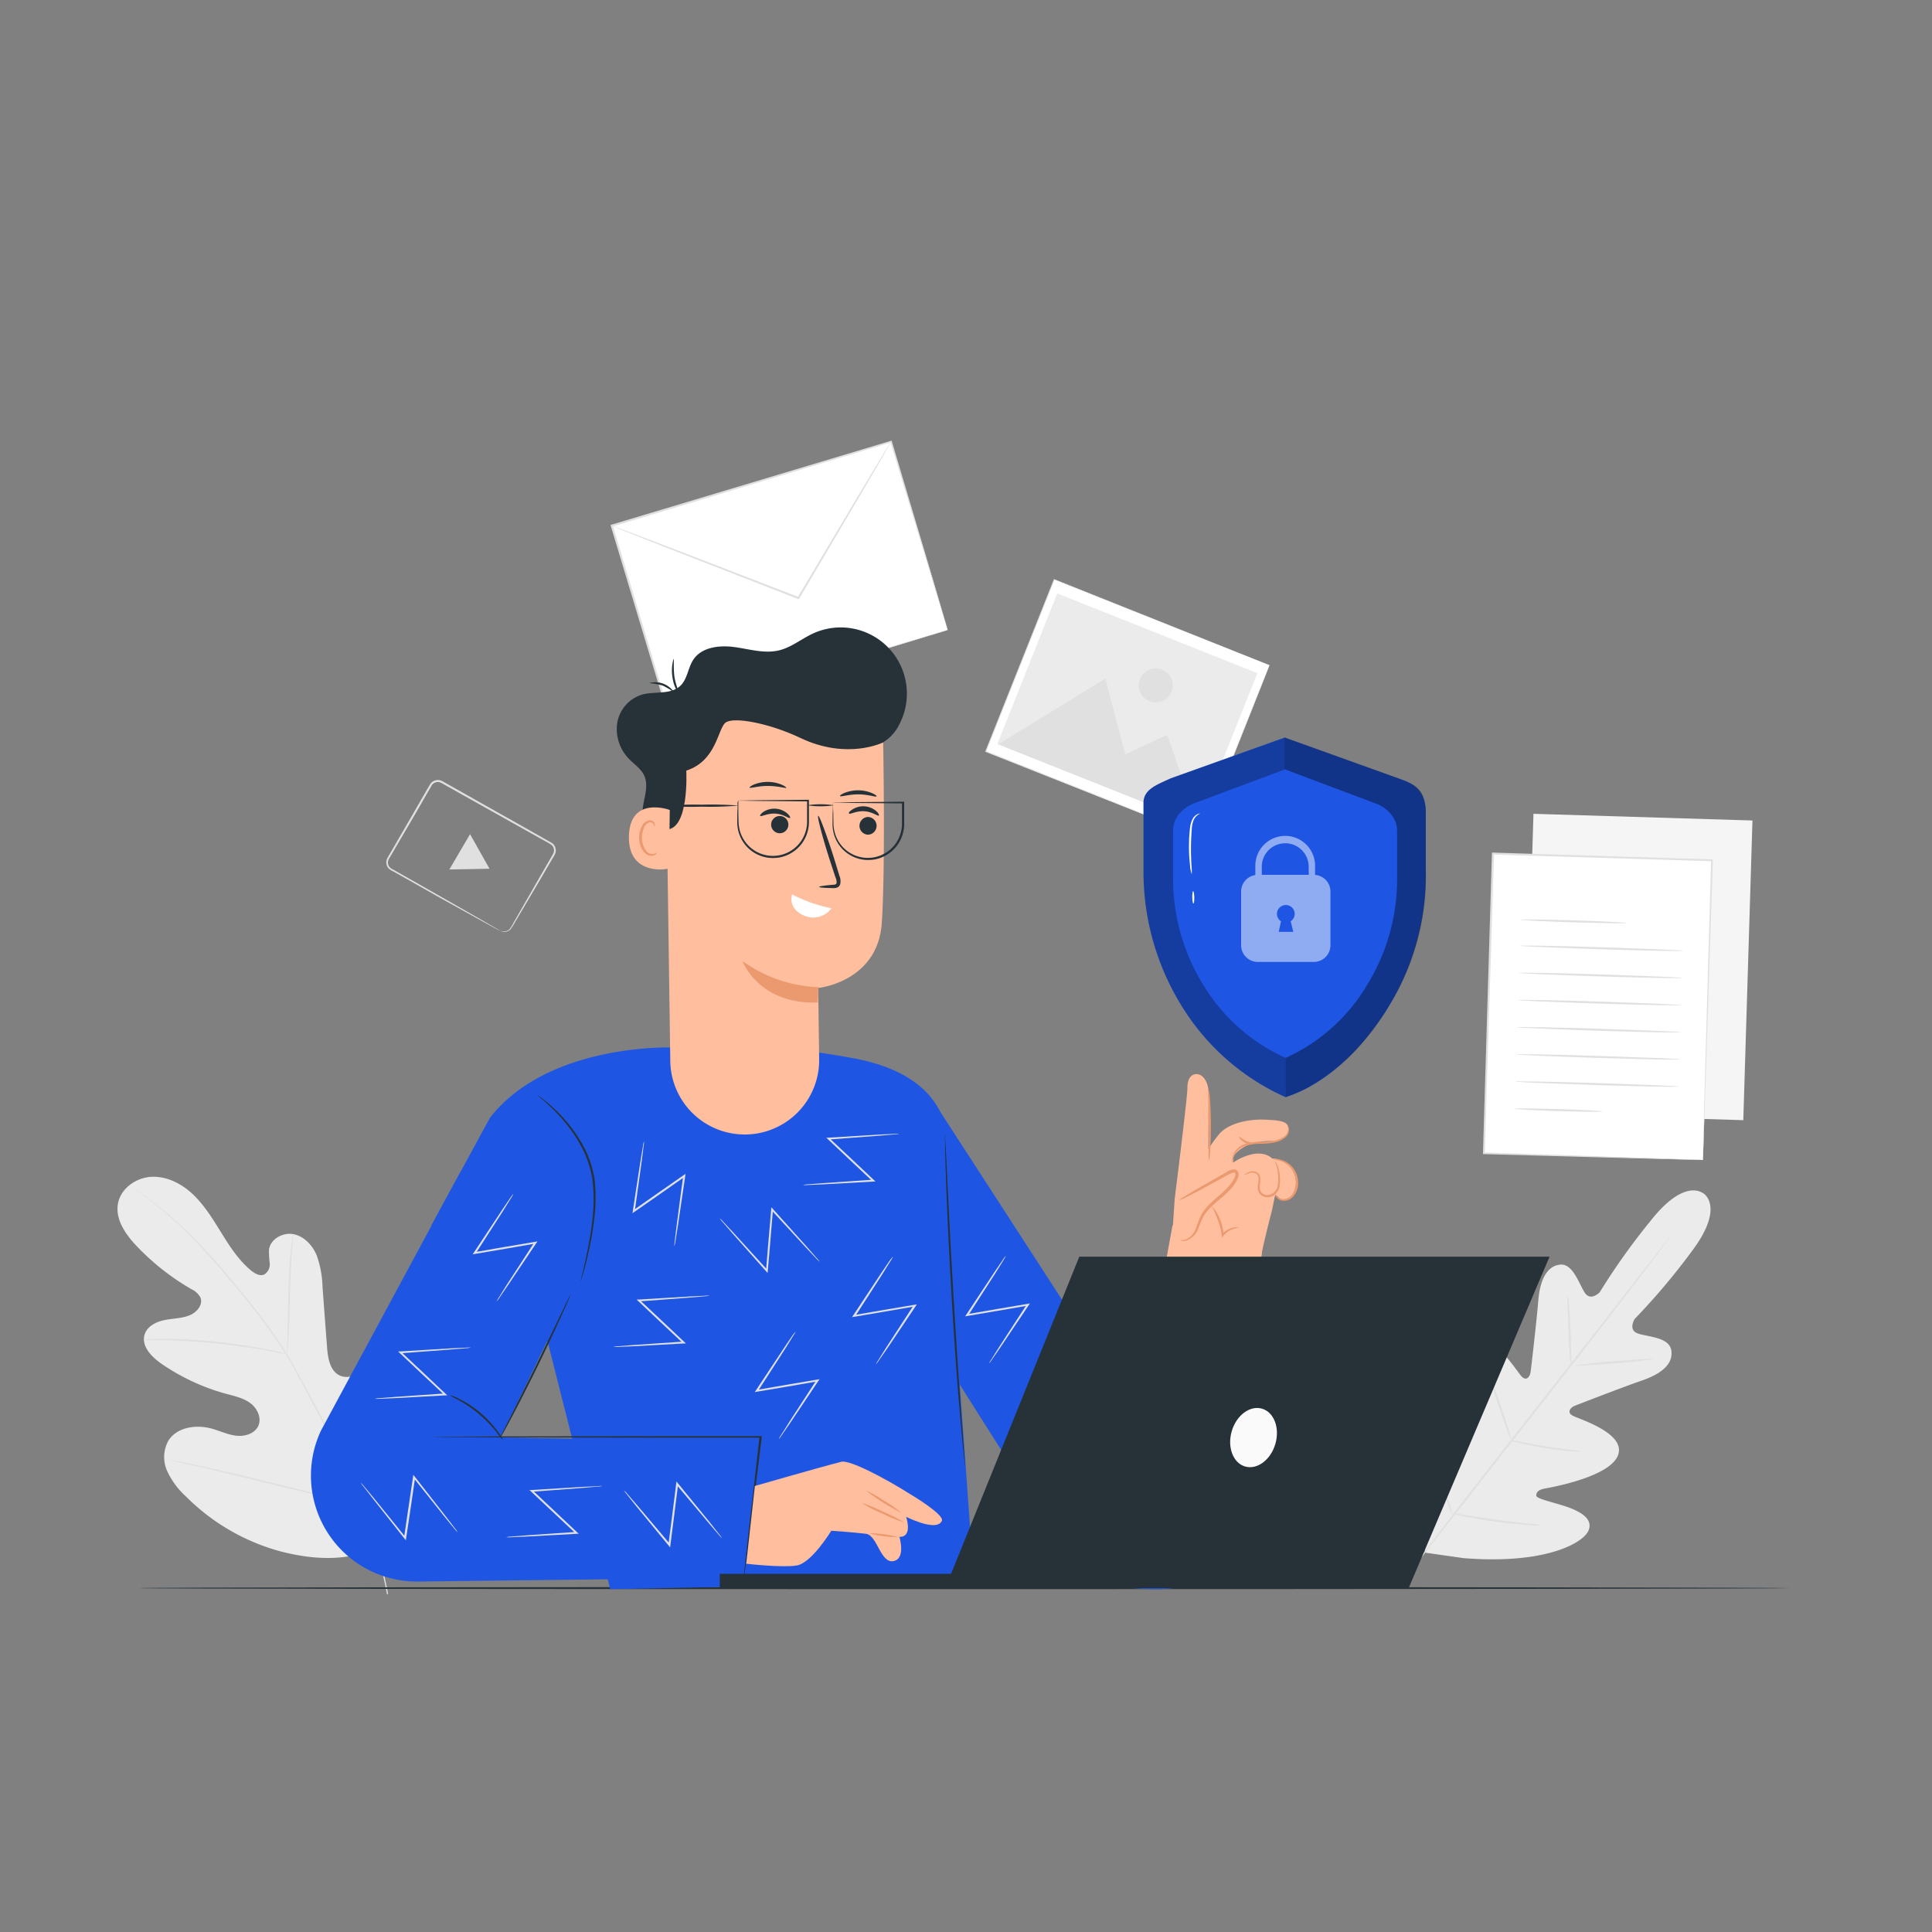 <svg xmlns="http://www.w3.org/2000/svg" viewBox="0 0 500 500"><rect x="0" y="0" width="500" height="500" fill="#808080" stroke="none"/><g id="freepik--background-complete--inject-82"><path d="M99.24,400.06c13.84-11.33,15.63-30.37,13.67-47.19-.33-2.81-.26-5.8-1.82-8.16s-4.86-3.79-7.32-2.39c-2,1.16-2.76,3.67-3.78,5.78A16.77,16.77,0,0,1,93.81,355c-1.74,1.08-3.94,1.83-5.82,1-2.57-1.14-3.13-4.47-3.34-7.27q-.6-7.83-1.18-15.67a26.15,26.15,0,0,0-1.54-8.25c-1.1-2.58-3.25-4.89-6-5.41s-6,1.28-6.32,4.07a25.77,25.77,0,0,0,.2,3.5,3,3,0,0,1-1.52,2.91c-1.1.42-2.3-.28-3.22-1-3.16-2.58-5.45-6.06-7.6-9.53s-4.26-7-7.17-9.9-6.79-5-10.87-4.9-8.21,2.95-8.91,7,1.95,7.85,4.75,10.83A63.17,63.17,0,0,0,49.47,333.6a5.19,5.19,0,0,1,2.39,2.16c.77,1.82-.87,3.82-2.68,4.59-2.06.87-4.38.84-6.57,1.28s-4.51,1.6-5.18,3.73c-.92,3,1.75,5.76,4.29,7.53a54.9,54.9,0,0,0,16.81,7.83c2.15.58,4.4,1.06,6.2,2.37s3,3.74,2.17,5.8-3.41,2.9-5.63,2.68-4.27-1.23-6.42-1.83c-4-1.13-9-.45-11.26,3.08a8.79,8.79,0,0,0-.31,7.92,20.51,20.51,0,0,0,4.86,6.56,54.67,54.67,0,0,0,24.62,14.24c9.3,2.35,17.75,2.5,26.48-1.48" style="fill:#ebebeb"></path><path d="M100.45,412.55a121.92,121.92,0,0,0-6.53-22.69,248,248,0,0,0-12.31-26.18L78,357c-1.18-2.2-2.35-4.38-3.63-6.44a125.32,125.32,0,0,0-8-11.41c-2.73-3.51-5.46-6.75-8-9.75s-5-5.75-7.37-8.17a101.64,101.64,0,0,0-11.91-10.56c-1.5-1.14-2.7-2-3.51-2.54l-.93-.64a3.47,3.47,0,0,0-.33-.2s.1.09.3.24l.91.67c.8.58,2,1.44,3.46,2.6a105.61,105.61,0,0,1,11.79,10.64c2.33,2.42,4.77,5.18,7.33,8.19s5.26,6.25,8,9.76a125.57,125.57,0,0,1,8,11.39c1.27,2.05,2.43,4.22,3.61,6.42l3.58,6.69A257.71,257.71,0,0,1,93.56,390a124.49,124.49,0,0,1,6.6,22.6" style="fill:#e0e0e0"></path><path d="M74.29,350.51a6.17,6.17,0,0,0,.16-1.22c.08-.78.16-1.93.24-3.34.17-2.82.27-6.72.37-11s.26-8.2.49-11c.1-1.41.21-2.54.29-3.33a7.87,7.87,0,0,0,.08-1.22,6.07,6.07,0,0,0-.25,1.2c-.13.78-.28,1.92-.42,3.32-.31,2.82-.52,6.72-.62,11s-.17,8.13-.23,11c-.05,1.35-.08,2.48-.11,3.34A6.47,6.47,0,0,0,74.29,350.51Z" style="fill:#e0e0e0"></path><path d="M37.26,346.79l.38,0h1.09c.94,0,2.3,0,4,.05,3.37.07,8,.33,13.15.86s9.73,1.21,13.05,1.8c1.66.29,3,.55,3.93.73l1.06.21c.25,0,.38.06.38,0a1.15,1.15,0,0,0-.36-.12l-1.05-.29c-.91-.23-2.25-.54-3.91-.86-3.31-.67-7.93-1.4-13.06-1.94s-9.8-.74-13.19-.73c-1.69,0-3,0-4,.09l-1.08.07A1.31,1.31,0,0,0,37.26,346.79Z" style="fill:#e0e0e0"></path><path d="M93.46,389.22a3.32,3.32,0,0,0,.2-.47c.14-.35.3-.8.51-1.35.44-1.18,1-2.91,1.74-5,1.41-4.27,3.18-10.23,5.06-16.84s3.59-12.57,4.93-16.86c.67-2.1,1.21-3.82,1.61-5.08.18-.56.32-1,.43-1.38a2.28,2.28,0,0,0,.13-.49,2,2,0,0,0-.21.46c-.13.36-.3.81-.51,1.36-.44,1.18-1,2.9-1.73,5-1.42,4.27-3.19,10.23-5.06,16.84S97,378,95.62,382.27c-.66,2.1-1.21,3.82-1.6,5.07-.18.57-.32,1-.44,1.39A2.58,2.58,0,0,0,93.46,389.22Z" style="fill:#e0e0e0"></path><path d="M43.72,377.79a1.71,1.71,0,0,0,.49.15l1.45.34L51,379.5c4.5,1,10.7,2.53,17.55,4.21s13.06,3.14,17.58,4.1c2.26.48,4.09.85,5.36,1.08l1.46.26a2.89,2.89,0,0,0,.52.07,1.89,1.89,0,0,0-.5-.15l-1.45-.34-5.33-1.22c-4.5-1-10.7-2.53-17.54-4.21s-13.06-3.14-17.58-4.1c-2.26-.48-4.09-.85-5.36-1.08l-1.47-.27A3.19,3.19,0,0,0,43.72,377.79Z" style="fill:#e0e0e0"></path><rect x="164.05" y="124.09" width="75.5" height="50.89" transform="translate(-34.53 64.48) rotate(-16.74)" style="fill:#fff"></rect><path d="M245.28,163s-.11-.31-.29-.89-.45-1.46-.8-2.58c-.69-2.26-1.71-5.57-3-9.79-2.58-8.47-6.27-20.62-10.77-35.41l.26.14L158.4,136.3h0l.18-.33,14.64,48.74-.3-.16L225,169l14.91-4.41,4-1.17,1-.3.36-.09-.32.11-1,.32-3.92,1.2-14.82,4.53L173.05,185l-.23.07-.07-.23c-4.47-14.85-9.45-31.36-14.68-48.73l-.07-.25.24-.07h0l72.31-21.7.2-.06.06.2c4.43,14.87,8.06,27.08,10.6,35.59,1.24,4.22,2.22,7.52,2.88,9.79.33,1.1.57,1.95.75,2.55S245.28,163,245.28,163Z" style="fill:#e0e0e0"></path><path d="M230.62,114.3a1.31,1.31,0,0,1-.1.22l-.34.62c-.33.57-.78,1.36-1.34,2.36l-5.05,8.67L206.85,154.9l-.12.19-.2-.08-2.21-.85-32.57-12.71-9.85-3.9-2.66-1.09-.69-.29a.82.82,0,0,1-.23-.12.7.7,0,0,1,.25.07l.7.24,2.71,1,9.9,3.75,32.62,12.56,2.22.86-.32.11c6.7-11.25,12.72-21.33,17.08-28.66l5.19-8.58c.6-1,1.08-1.75,1.42-2.32l.39-.59C230.56,114.36,230.61,114.29,230.62,114.3Z" style="fill:#e0e0e0"></path><path d="M441,309s-4.69-4.64-13.83,6.95A172.23,172.23,0,0,0,414,334.44s-2.28,2.36-3.78.22-3.05-7.66-6.39-7.38-5.26,3.72-5.71,9.21-1.86,17.5-2,18.58-1,2.49-2.29,1.2S386.05,344,381,347.38s-3.77,18.92-3.66,20.61-.35,2.33-1.19,2.57-2.69-3.66-4.68-6.71-4.82-6.26-7.56-4.05-5.65,13.08,1.27,33.05l3.81,9,9.75,1.39c21.07,1.69,30.87-3.84,32.32-7.05s-2.35-5.15-5.81-6.31-7.7-2-7.67-2.85.52-1.47,2.19-1.79,17-3,19-8.71-10.25-9.29-11.82-10.19-.41-2.13.59-2.52,12.28-4.78,17.49-6.58,8.08-4.42,7.49-7.84-6.3-3.41-8.75-4.34-.73-3.71-.73-3.71a171.54,171.54,0,0,0,14.67-17.35c8.93-11.76,3.11-15.19,3.11-15.19" style="fill:#ebebeb"></path><path d="M432.76,319.32a1.48,1.48,0,0,1-.16.25l-.51.72c-.48.64-1.15,1.55-2,2.71-1.75,2.35-4.3,5.73-7.48,9.89-6.35,8.32-15.23,19.74-25.09,32.3L372.3,397.4l-7.61,9.79-2.08,2.65-.55.68c-.13.15-.19.23-.2.22a1.48,1.48,0,0,1,.16-.25l.51-.71,2-2.72c1.74-2.35,4.3-5.73,7.47-9.89,6.35-8.32,15.24-19.74,25.11-32.3s18.74-23.94,25.21-32.21c3.19-4.11,5.79-7.44,7.61-9.78.88-1.13,1.58-2,2.07-2.66l.56-.68C432.68,319.39,432.75,319.31,432.76,319.32Z" style="fill:#e0e0e0"></path><path d="M405.69,335.09a12.25,12.25,0,0,1,.37,2.62c.15,1.62.28,3.87.37,6.36s.13,4.55.18,6.36a15.8,15.8,0,0,1,0,2.64,11.94,11.94,0,0,1-.36-2.62c-.13-1.63-.24-3.88-.33-6.36s-.15-4.55-.22-6.36A15.24,15.24,0,0,1,405.69,335.09Z" style="fill:#e0e0e0"></path><path d="M407.45,353.42a101.64,101.64,0,0,1,10.33-1.13c5.71-.47,10.36-.74,10.37-.6a103.08,103.08,0,0,1-10.33,1.12C412.11,353.29,407.47,353.56,407.45,353.42Z" style="fill:#e0e0e0"></path><path d="M390.86,372.7a16.19,16.19,0,0,1,2.66.43c1.64.31,3.89.74,6.39,1.14s4.77.7,6.42.91a16.89,16.89,0,0,1,2.67.43,12.56,12.56,0,0,1-2.7-.06c-1.67-.12-4-.36-6.47-.77s-4.77-.89-6.39-1.29A12.61,12.61,0,0,1,390.86,372.7Z" style="fill:#e0e0e0"></path><path d="M385.62,356.48a11.56,11.56,0,0,1,1,2.29c.53,1.45,1.24,3.45,2,5.67s1.4,4.24,1.85,5.72a13.26,13.26,0,0,1,.62,2.41,10.83,10.83,0,0,1-1-2.3c-.54-1.44-1.24-3.44-2-5.66s-1.4-4.25-1.85-5.72A11.44,11.44,0,0,1,385.62,356.48Z" style="fill:#e0e0e0"></path><path d="M368.81,371.64a20.84,20.84,0,0,1,1.22,2.95c.69,1.85,1.61,4.41,2.6,7.25s1.85,5.42,2.46,7.29a19,19,0,0,1,.87,3.08,19.36,19.36,0,0,1-1.22-3c-.69-1.84-1.61-4.4-2.6-7.24s-1.86-5.42-2.46-7.3A18.78,18.78,0,0,1,368.81,371.64Z" style="fill:#e0e0e0"></path><path d="M375.93,391.67a23.75,23.75,0,0,1,3.39.44c2.08.33,5,.78,8.15,1.2s6.08.74,8.17,1a25.75,25.75,0,0,1,3.39.45,20.38,20.38,0,0,1-3.42-.08c-2.11-.14-5-.4-8.21-.83s-6.08-.93-8.15-1.34A21,21,0,0,1,375.93,391.67Z" style="fill:#e0e0e0"></path><rect x="385.21" y="221.9" width="77.59" height="56.7" transform="translate(160.93 666.42) rotate(-88.25)" style="fill:#f5f5f5"></rect><rect x="374.77" y="232.2" width="77.59" height="56.7" transform="translate(140.52 665.98) rotate(-88.25)" style="fill:#fff"></rect><path d="M440.72,300.19a3.64,3.64,0,0,1,0-.38c0-.26,0-.62,0-1.09,0-1,.05-2.4.1-4.24.1-3.71.24-9.1.42-15.93.39-13.65.94-33,1.59-55.91l.23.24-56.67-1.71h0l.27-.25c-.91,29-1.74,55.79-2.42,77.55l-.21-.22,41.16,1.37,11.45.4,3,.12,1.05.05h-1l-3-.07-11.4-.29L384,298.68h-.21v-.21c.65-21.77,1.45-48.59,2.32-77.56v-.26h.27l56.66,1.76h.24v.24c-.75,23-1.38,42.38-1.83,56.06-.23,6.8-.42,12.18-.54,15.87-.07,1.82-.12,3.22-.16,4.19,0,.46,0,.82-.05,1.07S440.72,300.19,440.72,300.19Z" style="fill:#e0e0e0"></path><path d="M421,238.86c0,.15-6.17.07-13.77-.16s-13.77-.54-13.77-.68,6.18-.07,13.78.16S421,238.72,421,238.86Z" style="fill:#e0e0e0"></path><path d="M435.64,246.06c0,.14-9.5,0-21.22-.39s-21.22-.77-21.21-.91,9.5,0,21.23.39S435.65,245.91,435.64,246.06Z" style="fill:#e0e0e0"></path><path d="M435.43,253.09c0,.14-9.51,0-21.23-.39s-21.21-.77-21.21-.91,9.51,0,21.23.39S435.43,252.94,435.43,253.09Z" style="fill:#e0e0e0"></path><path d="M435.21,260.12c0,.14-9.5,0-21.22-.39s-21.21-.77-21.21-.91,9.51,0,21.23.39S435.22,260,435.21,260.12Z" style="fill:#e0e0e0"></path><path d="M435,267.15c0,.14-9.51,0-21.22-.39s-21.22-.77-21.22-.91,9.51,0,21.23.39S435,267,435,267.15Z" style="fill:#e0e0e0"></path><path d="M434.79,274.18c0,.14-9.51,0-21.23-.39s-21.21-.77-21.21-.91,9.51,0,21.23.39S434.79,274,434.79,274.18Z" style="fill:#e0e0e0"></path><path d="M434.57,281.21c0,.14-9.51,0-21.22-.39s-21.22-.77-21.21-.91,9.5,0,21.22.39S434.58,281.06,434.57,281.21Z" style="fill:#e0e0e0"></path><path d="M414.73,287.64c0,.14-5.11.1-11.41-.09s-11.4-.47-11.4-.61,5.11-.1,11.41.09S414.73,287.49,414.73,287.64Z" style="fill:#e0e0e0"></path><rect x="267.87" y="153.35" width="47.94" height="59.96" transform="translate(13.56 386.65) rotate(-68.29)" style="fill:#fff"></rect><path d="M328.55,172.15l-.27-.1-.78-.3-3-1.2L313.07,166l-40.26-16,.12-.05-17.72,44.53h0l-.06-.14,55.7,22.2-.11,0c5.36-13.42,9.81-24.54,12.91-32.31,1.56-3.88,2.78-6.93,3.61-9l1-2.37.33-.82-.31.81c-.21.54-.52,1.33-.93,2.36-.82,2.08-2,5.13-3.56,9-3.09,7.78-7.52,18.93-12.85,32.38l0,.08-.08,0L255.08,194.6l-.1,0,0-.1h0c6.41-16.08,12.46-31.28,17.74-44.53l0-.09.08,0L313.16,166l11.37,4.56,3,1.2.77.31Z" style="fill:#e0e0e0"></path><rect x="270.81" y="155.48" width="41.9" height="55.75" transform="translate(13.49 386.6) rotate(-68.29)" style="fill:#ebebeb"></rect><polygon points="258.32 192.63 286.05 175.63 291.23 195.23 302.05 190.17 310.12 213.25 258.32 192.63" style="fill:#e0e0e0"></polygon><path d="M303.19,179a4.39,4.39,0,1,1-2.45-5.7A4.38,4.38,0,0,1,303.19,179Z" style="fill:#e0e0e0"></path><path d="M129.45,240.86a2.61,2.61,0,0,0,1.19.19,2.12,2.12,0,0,0,1.28-.63,12.65,12.65,0,0,0,1.05-1.73l6.49-11.32,2.16-3.74,1.15-2a6.94,6.94,0,0,0,.52-1,1.82,1.82,0,0,0,0-1.06,1.75,1.75,0,0,0-.57-.91,9.66,9.66,0,0,0-1-.62l-2.23-1.24-4.64-2.6-20.66-11.59a1.87,1.87,0,0,0-2.43.6l-1.55,2.66c-1,1.76-2,3.51-3,5.22L101.41,221c-.23.39-.46.78-.68,1.17a2,2,0,0,0-.33,1.14,1.82,1.82,0,0,0,.41,1.08,3.07,3.07,0,0,0,1,.69l4.37,2.48L114,232l11.32,6.47,3.07,1.78.79.47c.18.11.27.17.26.18l-.28-.13-.82-.43-3.11-1.7-11.41-6.32L106,227.89l-4.38-2.45a3.57,3.57,0,0,1-1.13-.79,2.3,2.3,0,0,1-.51-1.36,2.39,2.39,0,0,1,.38-1.4c.22-.39.45-.78.68-1.17l5.73-9.89,3-5.22,1.57-2.69a2.39,2.39,0,0,1,3.11-.77l20.64,11.63,4.64,2.62,2.21,1.26a9.15,9.15,0,0,1,1.1.66,2.22,2.22,0,0,1,.71,1.14,2.39,2.39,0,0,1,0,1.3,7.39,7.39,0,0,1-.57,1.09l-1.17,2-2.18,3.73c-2.79,4.72-5.05,8.55-6.63,11.24a13.31,13.31,0,0,1-1.12,1.73,2.23,2.23,0,0,1-1.38.63,2,2,0,0,1-.92-.15A1.35,1.35,0,0,1,129.45,240.86Z" style="fill:#e0e0e0"></path><polygon points="124.17 220.36 126.69 224.83 121.49 224.93 116.29 225.02 118.97 220.45 121.65 215.88 124.17 220.36" style="fill:#e0e0e0"></polygon></g><g id="freepik--Table--inject-82"><path d="M463.3,411c0,.15-95.65.27-213.6.27S36.07,411.17,36.07,411s95.63-.28,213.63-.28S463.3,410.87,463.3,411Z" style="fill:#263238"></path></g><g id="freepik--Character--inject-82"><path d="M141.81,347.49l-30.19-30.33,15.18-27.88c15.18-19.44,47.32-18.19,47.32-18.19A184.26,184.26,0,0,1,221.51,274c25.53,5,23.47,21.86,23.47,21.86l3.42,62.57,3.67,50.95-94.15,1.9-16.11-63.75" style="fill:#1E56E3"></path><path d="M192.53,408.3l-84.33,1A27.41,27.41,0,0,1,83.09,370.2l36.06-66.87L152,325.53,129.59,372l68.26,1.22Z" style="fill:#1E56E3"></path><path d="M242,285.66l67.67,104.48-39.48,2.58s-23.58-37.15-23.05-36.39C248.08,357.73,242,285.66,242,285.66Z" style="fill:#1E56E3"></path><path d="M150.3,331.54a1.81,1.81,0,0,1,.09-.54c.1-.4.21-.9.36-1.52.31-1.31.77-3.21,1.24-5.57s1-5.2,1.33-8.36a43.77,43.77,0,0,0,0-10.31,27.08,27.08,0,0,0-3.49-9.61,38.89,38.89,0,0,0-5-6.77,47.61,47.61,0,0,0-4.1-4,19.45,19.45,0,0,1-1.58-1.38,2.68,2.68,0,0,1,.46.29c.28.21.73.5,1.25.93a40.2,40.2,0,0,1,4.24,3.87,37.55,37.55,0,0,1,5.16,6.77,27,27,0,0,1,3.6,9.79,43.07,43.07,0,0,1-.08,10.43,83.71,83.71,0,0,1-1.44,8.38c-.52,2.37-1,4.26-1.41,5.56-.18.65-.34,1.15-.45,1.49A3,3,0,0,1,150.3,331.54Z" style="fill:#263238"></path><path d="M147.58,335.14a8.41,8.41,0,0,1-.58,1.51c-.4,1-1,2.34-1.77,4-1.53,3.39-3.7,8.05-6.2,13.15s-4.86,9.67-6.61,13c-.88,1.64-1.6,3-2.11,3.87a10.45,10.45,0,0,1-.84,1.39,10,10,0,0,1,.66-1.48c.51-1,1.17-2.34,2-3.95l6.47-13c2.45-5.07,4.68-9.65,6.34-13.08.78-1.61,1.42-2.95,1.92-4A9.45,9.45,0,0,1,147.58,335.14Z" style="fill:#263238"></path><path d="M192.53,408.3s0-.06,0-.17,0-.31,0-.52c.05-.48.12-1.15.2-2,.2-1.78.48-4.31.83-7.5.74-6.47,1.8-15.57,3-26.3l.24.26-24.91,0L128.38,372l-13.2-.08-3.59-.05-.94,0-.32,0a1.34,1.34,0,0,1,.32,0l.94,0,3.59-.05,13.2-.08,43.58-.07,24.91,0h.27l0,.26c-1.32,10.72-2.43,19.82-3.23,26.28-.4,3.18-.73,5.71-1,7.49q-.16,1.26-.27,2l-.08.51C192.55,408.24,192.54,408.3,192.53,408.3Z" style="fill:#263238"></path><path d="M130.18,372.74a21.3,21.3,0,0,1-1.68-2.11,32.82,32.82,0,0,0-9.82-8.29,25.6,25.6,0,0,1-2.36-1.3,9.33,9.33,0,0,1,2.53,1,27.12,27.12,0,0,1,9.94,8.39A9.78,9.78,0,0,1,130.18,372.74Z" style="fill:#263238"></path><path d="M249.8,379.36a4.81,4.81,0,0,1-.14-.87c-.07-.61-.16-1.44-.28-2.49-.23-2.16-.54-5.29-.87-9.16-.69-7.75-1.48-18.47-2.18-30.31s-1.19-22.58-1.47-30.35c-.14-3.89-.24-7-.28-9.21,0-1.05,0-1.88-.05-2.5a8.3,8.3,0,0,1,0-.87,5,5,0,0,1,.09.87c0,.61.08,1.45.14,2.5.11,2.22.26,5.35.45,9.19.37,7.77.92,18.49,1.62,30.34s1.44,22.55,2,30.31c.3,3.83.54,7,.71,9.18.08,1,.14,1.88.19,2.49A4.87,4.87,0,0,1,249.8,379.36Z" style="fill:#263238"></path><path d="M174.52,322.51a9.73,9.73,0,0,1,.11-1.37c.12-.95.27-2.22.46-3.78.44-3.3,1-7.82,1.74-13.06l.38.24-6.47,4.53-6.58,4.58-.47.33.08-.57c.8-5.19,1.48-9.67,2-13,.26-1.53.46-2.79.62-3.73a7.65,7.65,0,0,1,.28-1.33,7.64,7.64,0,0,1-.12,1.36c-.12.94-.27,2.2-.47,3.75-.45,3.28-1.08,7.77-1.8,13l-.38-.24,6.57-4.6,6.48-4.51.47-.33-.08.57c-.77,5.22-1.44,9.74-1.92,13-.25,1.55-.45,2.82-.6,3.76A8,8,0,0,1,174.52,322.51Z" style="fill:#e0e0e0"></path><path d="M212.16,326.56a7.9,7.9,0,0,1-1-.95c-.65-.7-1.53-1.63-2.61-2.77l-8.93-9.68.43-.15c-.21,2.45-.43,5.11-.66,7.87s-.47,5.5-.68,8l-.05.58-.38-.43-8.69-9.8-2.48-2.86a6.7,6.7,0,0,1-.84-1.07,8.79,8.79,0,0,1,1,1l2.58,2.76,8.82,9.67-.43.15c.21-2.49.43-5.19.67-8s.46-5.42.67-7.87l.05-.57.38.42,8.8,9.81,2.51,2.87A8.44,8.44,0,0,1,212.16,326.56Z" style="fill:#e0e0e0"></path><path d="M231.1,325.22a6.94,6.94,0,0,1-.68,1.2l-2,3.22-7.14,11.08-.24-.38L228.8,339l7.9-1.33.57-.1L237,338l-7.3,10.86L227.5,352a8.66,8.66,0,0,1-.82,1.09,9.27,9.27,0,0,1,.68-1.18l2-3.2,7.15-11,.25.38-7.9,1.37-7.79,1.32-.57.09.32-.47,7.29-11,2.14-3.15A11.13,11.13,0,0,1,231.1,325.22Z" style="fill:#e0e0e0"></path><path d="M205.91,344.6a7.15,7.15,0,0,1-.68,1.19l-2,3.23-7.13,11.07-.25-.38,7.78-1.34,7.91-1.34.57-.09-.33.47-7.3,10.87-2.15,3.12a7.2,7.2,0,0,1-.82,1.08,10.2,10.2,0,0,1,.68-1.18c.52-.8,1.2-1.87,2-3.19l7.15-11,.25.38-7.9,1.37-7.79,1.31-.57.1.32-.48,7.29-11c.88-1.3,1.6-2.36,2.15-3.15A9.14,9.14,0,0,1,205.91,344.6Z" style="fill:#e0e0e0"></path><path d="M260.34,325a9.7,9.7,0,0,1-.68,1.19l-2,3.23-7.13,11.07-.25-.38,7.78-1.34,7.91-1.34.57-.09-.32.47-7.31,10.87c-.88,1.28-1.6,2.33-2.15,3.11a6.91,6.91,0,0,1-.82,1.09,9.63,9.63,0,0,1,.69-1.18l2-3.19,7.15-11,.25.38-7.9,1.36-7.79,1.32-.56.1.31-.48,7.29-11,2.15-3.15A6.76,6.76,0,0,1,260.34,325Z" style="fill:#e0e0e0"></path><path d="M291.74,375.34a8.17,8.17,0,0,1-1-.9L288,371.8l-9.41-9.22.42-.17c-.08,2.46-.16,5.12-.25,7.89s-.2,5.52-.29,8l0,.58-.41-.41-9.16-9.35-2.62-2.73a8.67,8.67,0,0,1-.9-1,8.67,8.67,0,0,1,1,.9l2.72,2.63,9.3,9.22-.43.17c.08-2.5.17-5.2.26-8s.2-5.43.29-7.89l0-.57.4.4,9.27,9.36,2.65,2.74A8,8,0,0,1,291.74,375.34Z" style="fill:#e0e0e0"></path><path d="M132.89,308.94a8.88,8.88,0,0,1-.68,1.19l-2,3.23-7.13,11.08-.25-.38,7.78-1.35,7.91-1.33.57-.1-.32.48-7.31,10.86-2.14,3.12a8.16,8.16,0,0,1-.82,1.08,7.65,7.65,0,0,1,.68-1.17l2-3.2c1.81-2.77,4.29-6.57,7.15-11l.25.38-7.9,1.37-7.79,1.32-.56.09.31-.47c2.93-4.4,5.45-8.2,7.29-11l2.15-3.15A8.41,8.41,0,0,1,132.89,308.94Z" style="fill:#e0e0e0"></path><path d="M93.35,383.72a7.34,7.34,0,0,1,.92,1l2.44,2.93L105,397.88l-.44.12c.36-2.43.74-5.07,1.15-7.82s.81-5.46,1.18-7.93l.08-.57.36.46,8.06,10.32,2.29,3a8,8,0,0,1,.78,1.11,8.85,8.85,0,0,1-.91-1l-2.4-2.92L107,382.44l.44-.11c-.36,2.47-.75,5.15-1.16,7.93s-.8,5.38-1.17,7.81l-.08.57-.36-.45-8.16-10.34-2.33-3A10.41,10.41,0,0,1,93.35,383.72Z" style="fill:#e0e0e0"></path><path d="M183.65,335.3a8.63,8.63,0,0,1-1.36.18l-3.8.33-13.14,1,.16-.42,5.76,5.4,5.83,5.5.42.4-.58,0-13.07.72-3.78.16a7.87,7.87,0,0,1-1.36,0,9.37,9.37,0,0,1,1.35-.17l3.77-.3,13.06-.9-.15.42-5.85-5.48-5.74-5.42-.42-.4.57,0,13.15-.79,3.8-.19A9.14,9.14,0,0,1,183.65,335.3Z" style="fill:#e0e0e0"></path><path d="M161.49,385.7a11.1,11.1,0,0,1,.94,1l2.49,2.88,8.51,10.06-.44.12c.31-2.44.65-5.08,1-7.83s.71-5.48,1-7.95l.08-.58.36.45L183.71,394l2.35,3a10,10,0,0,1,.8,1.1,8.2,8.2,0,0,1-.93-1l-2.46-2.87-8.4-10,.43-.13c-.31,2.48-.65,5.16-1,7.95s-.7,5.4-1,7.84l-.08.57-.36-.44-8.37-10.18-2.38-3A7.12,7.12,0,0,1,161.49,385.7Z" style="fill:#e0e0e0"></path><path d="M121.88,348.74a8.13,8.13,0,0,1-1.36.18l-3.79.32-13.14,1,.15-.43,5.77,5.41,5.83,5.5.42.4-.58,0-13.07.72-3.78.16A7.87,7.87,0,0,1,97,362a7.84,7.84,0,0,1,1.35-.17l3.77-.3,13.06-.91-.15.43-5.85-5.48-5.75-5.42-.41-.4.57,0,13.15-.8,3.8-.18A8.93,8.93,0,0,1,121.88,348.74Z" style="fill:#e0e0e0"></path><path d="M155.91,384.57a8.1,8.1,0,0,1-1.36.17l-3.8.33-13.14,1,.16-.43,5.76,5.41,5.83,5.5.42.4-.57,0-13.08.71-3.78.17a7.87,7.87,0,0,1-1.36,0,7.84,7.84,0,0,1,1.35-.17l3.77-.3,13.06-.91-.15.43-5.85-5.48L137.43,386l-.42-.39.57,0,13.15-.8,3.81-.18A7.57,7.57,0,0,1,155.91,384.57Z" style="fill:#e0e0e0"></path><path d="M232.72,293.41a8.63,8.63,0,0,1-1.36.18l-3.8.32-13.13,1,.15-.42,5.76,5.4,5.83,5.5.42.4-.57,0-13.08.72-3.78.16a7.87,7.87,0,0,1-1.36,0,7.84,7.84,0,0,1,1.35-.17l3.77-.3,13.07-.9-.16.42L220,300.25l-5.74-5.42-.42-.4.57,0,13.15-.8,3.81-.18A9,9,0,0,1,232.72,293.41Z" style="fill:#e0e0e0"></path><path d="M195.36,384.57s16.82-4.85,22.39-6.27c2.17-.55,11.46,4.35,17.88,8.43,0,0,8.84,5.24,8.13,6.85-.79,1.78-4,1.42-9.25-1,0,0,1.82,5.27-1.75,5.15,0,0,1.77,5.7-1.57,6.29s-4.12-6.68-7.06-7.07-9-.79-9-.79-5.07,8.4-9,9-13-.47-13-.47Z" style="fill:#ffbe9d"></path><path d="M224.07,385.73a28.61,28.61,0,0,1,4.7,2.65,27.92,27.92,0,0,1,4.42,3.1,55,55,0,0,1-9.12-5.75Z" style="fill:#eb996e"></path><path d="M223.08,389a35.72,35.72,0,0,1,5.58,2.29A35.85,35.85,0,0,1,234,394a35,35,0,0,1-5.58-2.28A34.26,34.26,0,0,1,223.08,389Z" style="fill:#eb996e"></path><path d="M224.88,396.81a28,28,0,0,1,7.52,1,28.18,28.18,0,0,1-7.52-1Z" style="fill:#eb996e"></path><path d="M173.47,211a3.45,3.45,0,0,1-4.87,4.08c-2.28-1.15-2.57-4.3-2.12-6.81s1.3-5.2.25-7.53c-.81-1.78-2.56-2.91-3.92-4.31a11.06,11.06,0,0,1-3.07-9.36,9.29,9.29,0,0,1,6.38-7.3c3.35-.93,7.48.1,10-2.33,1.81-1.76,1.92-4.63,3.32-6.73,2.17-3.26,6.76-3.78,10.64-3.25s7.82,1.78,11.62.83c3.17-.79,5.77-3,8.75-4.36a17.13,17.13,0,0,1,22.3,23.52,11,11,0,0,1-5.31,5.25" style="fill:#263238"></path><path d="M192.77,293.61h0A19.27,19.27,0,0,0,212,274.07l-.25-18.38s15.44-1.55,16.46-16.85.29-50.61.29-50.61h0A53.32,53.32,0,0,0,174.68,192l-2.36,1.63,1.15,80.94A19.27,19.27,0,0,0,192.77,293.61Z" style="fill:#ffbe9d"></path><path d="M224.46,216a2.29,2.29,0,0,1,0-4.55.77.77,0,0,1,.37,0,2.29,2.29,0,0,1,0,4.55A1.15,1.15,0,0,1,224.46,216Z" style="fill:#263238"></path><path d="M227.46,211.06c-.25.26-1.69-1-3.8-1.11s-3.7.88-3.91.6.15-.59.85-1.06a5.19,5.19,0,0,1,6.16.41C227.39,210.46,227.59,211,227.46,211.06Z" style="fill:#263238"></path><path d="M203.07,211.58a2.23,2.23,0,1,1-3.1.56A2.23,2.23,0,0,1,203.07,211.58Z" style="fill:#263238"></path><path d="M204.46,211.67c-.26.26-1.7-1-3.8-1.11s-3.7.88-3.92.6c-.11-.13.16-.59.85-1.06a5.19,5.19,0,0,1,6.16.41C204.38,211.07,204.58,211.56,204.46,211.67Z" style="fill:#263238"></path><path d="M212,229.53c0-.16,1.31-.36,3.45-.54.55,0,1-.13,1.05-.42a3.12,3.12,0,0,0-.31-1.6c-.47-1.43-.94-2.87-1.44-4.38-2-6.23-3.31-11.36-3-11.46s2.17,4.87,4.14,11.1c.46,1.52.91,3,1.34,4.4a3.54,3.54,0,0,1,.18,2.31,1.43,1.43,0,0,1-1,.83,3.27,3.27,0,0,1-.95.07C213.3,229.8,212,229.7,212,229.53Z" style="fill:#263238"></path><path d="M205,231.49a39.5,39.5,0,0,0,10.18,3.57,5.84,5.84,0,0,1-7,1.94C203.67,235.07,205,231.49,205,231.49Z" style="fill:#fff"></path><path d="M211.81,255.47a35.69,35.69,0,0,1-19.66-6.76s4.12,11.27,19.47,10.73Z" style="fill:#eb996e"></path><path d="M228.63,192.1s-9.25,4.7-21.5-1.12c-8-3.82-17.37-5.59-19.39-3.94s-2.29,9.85-10.13,12.4c0,0,.85,15.66-5.41,15.22s-2.82-24.77-2.82-24.77l15.13-7.76,16.61-3.47,15.75,1.91,12.22,3.09Z" style="fill:#263238"></path><path d="M173.34,209.63c-.25-.13-10.35-3.69-10.58,6.8s10.34,8.56,10.36,8.26S173.34,209.63,173.34,209.63Z" style="fill:#ffbe9d"></path><path d="M170,220.64s-.19.13-.5.26a1.82,1.82,0,0,1-1.37,0c-1.1-.43-2-2.21-2-4.1a6.22,6.22,0,0,1,.57-2.61,2.13,2.13,0,0,1,1.41-1.37,1,1,0,0,1,1.07.53c.13.29.06.5.11.52s.23-.17.16-.6a1.2,1.2,0,0,0-.4-.67,1.39,1.39,0,0,0-1-.29,2.57,2.57,0,0,0-1.95,1.58,6.35,6.35,0,0,0-.7,2.91c0,2.11,1.06,4.12,2.56,4.59a2,2,0,0,0,1.68-.24C170,220.9,170,220.66,170,220.64Z" style="fill:#eb996e"></path><path d="M168,176.8a5.77,5.77,0,0,1,6.48,2.42,16.26,16.26,0,0,0-3-1.8A17,17,0,0,0,168,176.8Z" style="fill:#263238"></path><path d="M174.31,170.52c.19,0-.1,2.21.26,4.83a20.71,20.71,0,0,0,1.47,4.57s-.44-.37-.88-1.15a9.82,9.82,0,0,1-1.1-3.34A10.91,10.91,0,0,1,174.31,170.52Z" style="fill:#263238"></path><path d="M217.4,206c-.06-.12.39-.49,1.24-.83a9.46,9.46,0,0,1,7,.07c.84.36,1.29.73,1.23.85-.13.28-2.15-.51-4.74-.51S217.52,206.31,217.4,206Z" style="fill:#263238"></path><path d="M194,203.82c-.06-.12.39-.48,1.24-.83a9.38,9.38,0,0,1,3.51-.63,9.14,9.14,0,0,1,3.51.7c.84.36,1.28.73,1.23.86s-2.15-.51-4.75-.52S194.14,204.1,194,203.82Z" style="fill:#263238"></path><path d="M215.59,207.68a2.87,2.87,0,0,1,0,.62c0,.44,0,1,.05,1.69s0,1.62.06,2.62a9.67,9.67,0,0,0,.5,3.4,8.86,8.86,0,0,0,6.34,5.77,8.38,8.38,0,0,0,2.56.22,8.23,8.23,0,0,0,2.61-.55,8.8,8.8,0,0,0,4.32-3.49,9,9,0,0,0,1.4-5.12c0-1.79,0-3.51,0-5.16l.24.24-13-.12-3.77-.07-1,0-.37,0a10.07,10.07,0,0,1,1.29-.06l3.71-.07,13.14-.12H234v.25c0,1.65,0,3.37,0,5.16a9.44,9.44,0,0,1-1.47,5.4,9.3,9.3,0,0,1-4.58,3.69,8.67,8.67,0,0,1-2.77.57,8.92,8.92,0,0,1-2.69-.25,9.17,9.17,0,0,1-6.58-6.12,9.93,9.93,0,0,1-.44-3.54c0-1,0-1.93.05-2.69s0-1.23.05-1.67A3.76,3.76,0,0,1,215.59,207.68Z" style="fill:#263238"></path><path d="M191.08,207.16s0,.23,0,.62l0,1.69c0,.74,0,1.62.05,2.63a10.23,10.23,0,0,0,.5,3.4,9.14,9.14,0,0,0,2.21,3.49,8.88,8.88,0,0,0,4.13,2.27,8.78,8.78,0,0,0,5.18-.33,8.8,8.8,0,0,0,4.31-3.48,9,9,0,0,0,1.41-5.12c0-1.79,0-3.52,0-5.17l.24.24-13-.12-3.76-.06-1,0-.37,0a10,10,0,0,1,1.28-.06l3.71-.06,13.14-.12h.24v.24c0,1.65,0,3.38,0,5.17a9.5,9.5,0,0,1-1.48,5.4,9.31,9.31,0,0,1-4.57,3.68,8.72,8.72,0,0,1-2.77.57,9,9,0,0,1-2.7-.25,9.26,9.26,0,0,1-4.32-2.43,9.35,9.35,0,0,1-2.26-3.69,9.93,9.93,0,0,1-.44-3.54c0-1,0-1.93.06-2.69s0-1.23,0-1.67A2,2,0,0,1,191.08,207.16Z" style="fill:#263238"></path><path d="M215.81,208.41a23,23,0,0,1-6.9,0,22.18,22.18,0,0,1,6.9,0Z" style="fill:#263238"></path><path d="M172,208.54a90.51,90.51,0,0,1,9.56-.29,91.42,91.42,0,0,1,9.57.23,84.33,84.33,0,0,1-9.56.29A85.55,85.55,0,0,1,172,208.54Z" style="fill:#263238"></path><path d="M274.87,397.25a24.6,24.6,0,0,0,23.4,12.87h0a24.6,24.6,0,0,0,22.61-20.89l5.8-66.39-23.23-5.74-9.49,52S289,390.89,274.87,397.25Z" style="fill:#ffbe9d"></path><path d="M303.24,321.91l.77-11.65s3.29-26.14,3.29-28.7c0-2.94,1.41-3.66,2.5-3.58,1.69.11,2.89,2.2,3,4.73,0,.87-.08,14.69-.08,14.69a31.82,31.82,0,0,1,2.67-3.73c2-2.59,6.84-4.07,11.77-3.91s6.28.64,6.31,2.55a2.45,2.45,0,0,1-1,1.86,4.84,4.84,0,0,1-3.25,1.12c-7.89-.14-10,4.07-10,4.07l-.1,1.53s4.79-3.43,8.61-2a4.51,4.51,0,0,1,1.52.94,6.17,6.17,0,0,1,5.35,9.2,2.56,2.56,0,0,1-2.48,1.55,3.2,3.2,0,0,1-1.39-.85,6.16,6.16,0,0,0-.71-.52l-.88,4.23s-2.49,9.4-3.11,13.62" style="fill:#ffbe9d"></path><path d="M305.51,321c1.44.4,2.93-.66,3.71-1.94s1.11-2.79,1.79-4.13c2.06-4,7-5.9,8.89-10,.26-.57.4-1.35-.1-1.73s-1.12-.07-1.63.21l-13,7.2" style="fill:#ffbe9d"></path><path d="M305.16,310.59a6.73,6.73,0,0,1,1.33-.92c.88-.55,2.17-1.31,3.77-2.24l5.65-3.23,1.63-.92a2.92,2.92,0,0,1,2.15-.61,1.23,1.23,0,0,1,.85,1.11,2.6,2.6,0,0,1-.21,1.2,9.63,9.63,0,0,1-1.12,1.88c-1.8,2.34-4.13,3.81-5.81,5.52a11.11,11.11,0,0,0-2.06,2.65c-.49.92-.8,1.88-1.18,2.75a5.23,5.23,0,0,1-3,3.24c-1.07.32-1.67,0-1.63-.06a4,4,0,0,0,1.52-.25,5.07,5.07,0,0,0,2.58-3.16,29.34,29.34,0,0,1,1.11-2.85,11.19,11.19,0,0,1,2.13-2.87c1.72-1.8,4-3.31,5.68-5.48a8.74,8.74,0,0,0,1-1.69c.25-.57.21-1.14-.11-1.2s-.95.21-1.5.52l-1.66.9L310.55,308c-1.64.87-3,1.55-3.9,2A5.69,5.69,0,0,1,305.16,310.59Z" style="fill:#eb996e"></path><path d="M318.94,301a6,6,0,0,1,.91-2.66,4.72,4.72,0,0,1,2.4-1.74A12,12,0,0,1,326,296a20.23,20.23,0,0,0,3.9-.34,6.25,6.25,0,0,0,2.9-1.45,2.45,2.45,0,0,0,.78-2,1.47,1.47,0,0,0-.26-.76c-.05,0,0,.29.05.77a2.31,2.31,0,0,1-.84,1.75,6.28,6.28,0,0,1-2.74,1.24,21.36,21.36,0,0,1-3.81.28,11.88,11.88,0,0,0-3.89.61,5,5,0,0,0-2.55,2,4.39,4.39,0,0,0-.66,2.08A1.5,1.5,0,0,0,318.94,301Z" style="fill:#eb996e"></path><path d="M312.73,281.73a14.87,14.87,0,0,0,0,2.75c0,1.88,0,4.13.07,6.61s0,4.73,0,6.61a15.79,15.79,0,0,0,.06,2.75,11.59,11.59,0,0,0,.33-2.74c.12-1.69.2-4,.19-6.62s-.11-4.94-.23-6.63A12.87,12.87,0,0,0,312.73,281.73Z" style="fill:#eb996e"></path><path d="M322.06,304.07a3.22,3.22,0,0,0,.8-.31,2.57,2.57,0,0,1,2.12-.1,1.38,1.38,0,0,1,.72,1.15,7.08,7.08,0,0,1-.13,1.78,3,3,0,0,0,.33,2.16,2.62,2.62,0,0,0,2.1,1.1,3,3,0,0,0,2.16-.94,3.62,3.62,0,0,0,1-1.92,12.11,12.11,0,0,0-.05-3.54,6.9,6.9,0,0,0-.71-2.27c-.28-.5-.54-.69-.56-.67s.16.27.37.76a8.19,8.19,0,0,1,.51,2.24,13,13,0,0,1-.05,3.39,3,3,0,0,1-2.68,2.4,2.09,2.09,0,0,1-1.67-.85,2.62,2.62,0,0,1-.27-1.8,7.2,7.2,0,0,0,.08-1.91,1.77,1.77,0,0,0-1-1.43,2.63,2.63,0,0,0-2.38.26C322.28,303.85,322,304,322.06,304.07Z" style="fill:#eb996e"></path><path d="M329.93,308.49a1.1,1.1,0,0,0,.08.78,2.43,2.43,0,0,0,1.6,1.42,3.19,3.19,0,0,0,3-.94,5.19,5.19,0,0,0,1.35-3.63,6.36,6.36,0,0,0-1.18-3.69,5.94,5.94,0,0,0-2.47-2,5.6,5.6,0,0,0-2.06-.49c-.5,0-.77,0-.77.08a9.35,9.35,0,0,1,2.67.76,5.93,5.93,0,0,1,2.22,1.91,6.06,6.06,0,0,1,1,3.4,4.84,4.84,0,0,1-1.16,3.28,2.81,2.81,0,0,1-2.58.91,2.25,2.25,0,0,1-1.49-1.13C330,308.77,330,308.49,329.93,308.49Z" style="fill:#eb996e"></path><path d="M320.43,317.73a2.19,2.19,0,0,0-1.32,0,5.22,5.22,0,0,0-2.88,1.74l.46.14a14.64,14.64,0,0,0-.3-1.84,11.82,11.82,0,0,0-2.85-5.77,29.93,29.93,0,0,1,2.32,5.89c.14.62.24,1.22.31,1.78l.08.62.39-.49a5.45,5.45,0,0,1,2.55-1.75C319.94,317.82,320.43,317.8,320.43,317.73Z" style="fill:#eb996e"></path><path d="M320.68,294.22c-.13.06.4,1,1.62,1.57s2.3.24,2.25.1-1-.13-2-.6S320.81,294.12,320.68,294.22Z" style="fill:#eb996e"></path><path d="M299.24,329.45l29.19,2.09s-4.49,51.65-5.36,59.66-6,20.09-23.83,20.09-21.15-6.07-29.08-18.57c9.35-6.48,24.2-25.83,24.2-25.83Z" style="fill:#1E56E3"></path><path d="M313,336.4a9.85,9.85,0,0,1-.54,1.27l-1.63,3.44L305.07,353l-.29-.35,7.57-2.25,7.69-2.26.56-.16-.27.51-6,11.65-1.77,3.35a7.86,7.86,0,0,1-.69,1.17,10.59,10.59,0,0,1,.54-1.25c.42-.86,1-2,1.64-3.41l5.81-11.73.29.35-7.68,2.28-7.58,2.22-.55.16.26-.51L310.57,341c.73-1.39,1.32-2.53,1.76-3.38A8.27,8.27,0,0,1,313,336.4Z" style="fill:#e0e0e0"></path><path d="M310.24,386.08a8.63,8.63,0,0,1-1.36.18l-3.8.33-13.14,1,.16-.43,5.76,5.4,5.83,5.5.42.4-.58,0-13.07.72-3.78.16a7.87,7.87,0,0,1-1.36,0,8.75,8.75,0,0,1,1.35-.16l3.77-.31,13.06-.9-.15.43-5.85-5.49-5.74-5.42-.42-.39.57,0,13.15-.79,3.81-.19A9,9,0,0,1,310.24,386.08Z" style="fill:#e0e0e0"></path></g><g id="freepik--Shield--inject-82"><path d="M362.21,201.57l-29.77-10.69L303,201.43c-3.76,1.77-7.06,2.84-7.06,6.34v17.46A66,66,0,0,0,305.61,260a60.51,60.51,0,0,0,27.12,23.95c12-3.91,21-14.35,26.55-23.27A66,66,0,0,0,369,225.91v-15.7C369,205.21,366.34,202.77,362.21,201.57Z" style="fill:#1E56E3"></path><g style="opacity:0.3"><path d="M332.73,273.79a48,48,0,0,1-21.45-19.1,52.22,52.22,0,0,1-7.69-27.49V215c0-2.78,1.68-5.38,5-6.93l23.86-8.92v-8.23L303,201.43c-3.09,1.35-7.06,2.84-7.06,6.34v17.46A66,66,0,0,0,305.61,260a60.51,60.51,0,0,0,27.12,23.95Z"></path></g><g style="opacity:0.4"><path d="M332.73,283.92a36.13,36.13,0,0,0,5.85-2.5A52.72,52.72,0,0,0,351,271.68a66.59,66.59,0,0,0,8.61-11.57A63.5,63.5,0,0,0,369,225l0-14.41c0-7.18-3.7-7.71-6.8-9.06l-29.77-10.69v8.23l24.14,9.07c3.32,1.55,5,4.15,5,6.92v12.25a52.18,52.18,0,0,1-7.69,27.48,47,47,0,0,1-21.17,19Z"></path></g><path d="M340.34,226.42l0-2.36a7.73,7.73,0,0,0-15.46,0l0,2.4a4.32,4.32,0,0,0-3.68,4.27v13.9a4.32,4.32,0,0,0,4.32,4.32H340a4.32,4.32,0,0,0,4.32-4.32v-13.9A4.32,4.32,0,0,0,340.34,226.42Zm-5.63,14.74h-3.78l.59-2.73a2.29,2.29,0,1,1,2.5,0C334.28,239.45,334.71,241.16,334.71,241.16Zm4-14.76H326.55l0-2.34a6.07,6.07,0,0,1,12.13,0Z" style="fill:#fff;opacity:0.5"></path><path d="M308.42,226.25a9,9,0,0,1-.45-2.42,41.18,41.18,0,0,1-.24-5.93c0-1.16.11-2.26.21-3.26a7,7,0,0,1,.67-2.63,2.94,2.94,0,0,1,1.3-1.31c.41-.19.66-.18.66-.15a3.33,3.33,0,0,0-1.63,1.62,7.32,7.32,0,0,0-.52,2.51c-.08,1-.14,2.09-.17,3.24-.07,2.29,0,4.37.09,5.88A15.67,15.67,0,0,1,308.42,226.25Z" style="fill:#fff"></path><path d="M308.85,233.84c-.14,0-.27-.71-.29-1.6s.09-1.61.23-1.61.27.71.29,1.6S309,233.84,308.85,233.84Z" style="fill:#fff"></path></g><g id="freepik--Device--inject-82"><polygon points="279.32 325.23 246.13 407.31 186.28 407.31 186.28 411.02 364.55 411.02 401.02 325.23 279.32 325.23" style="fill:#263238"></polygon><path d="M330.06,373.69c-1.2,4.13-4.7,6.74-7.82,5.84s-4.67-5-3.47-9.13,4.71-6.74,7.83-5.84S331.27,369.56,330.06,373.69Z" style="fill:#fafafa"></path></g></svg>